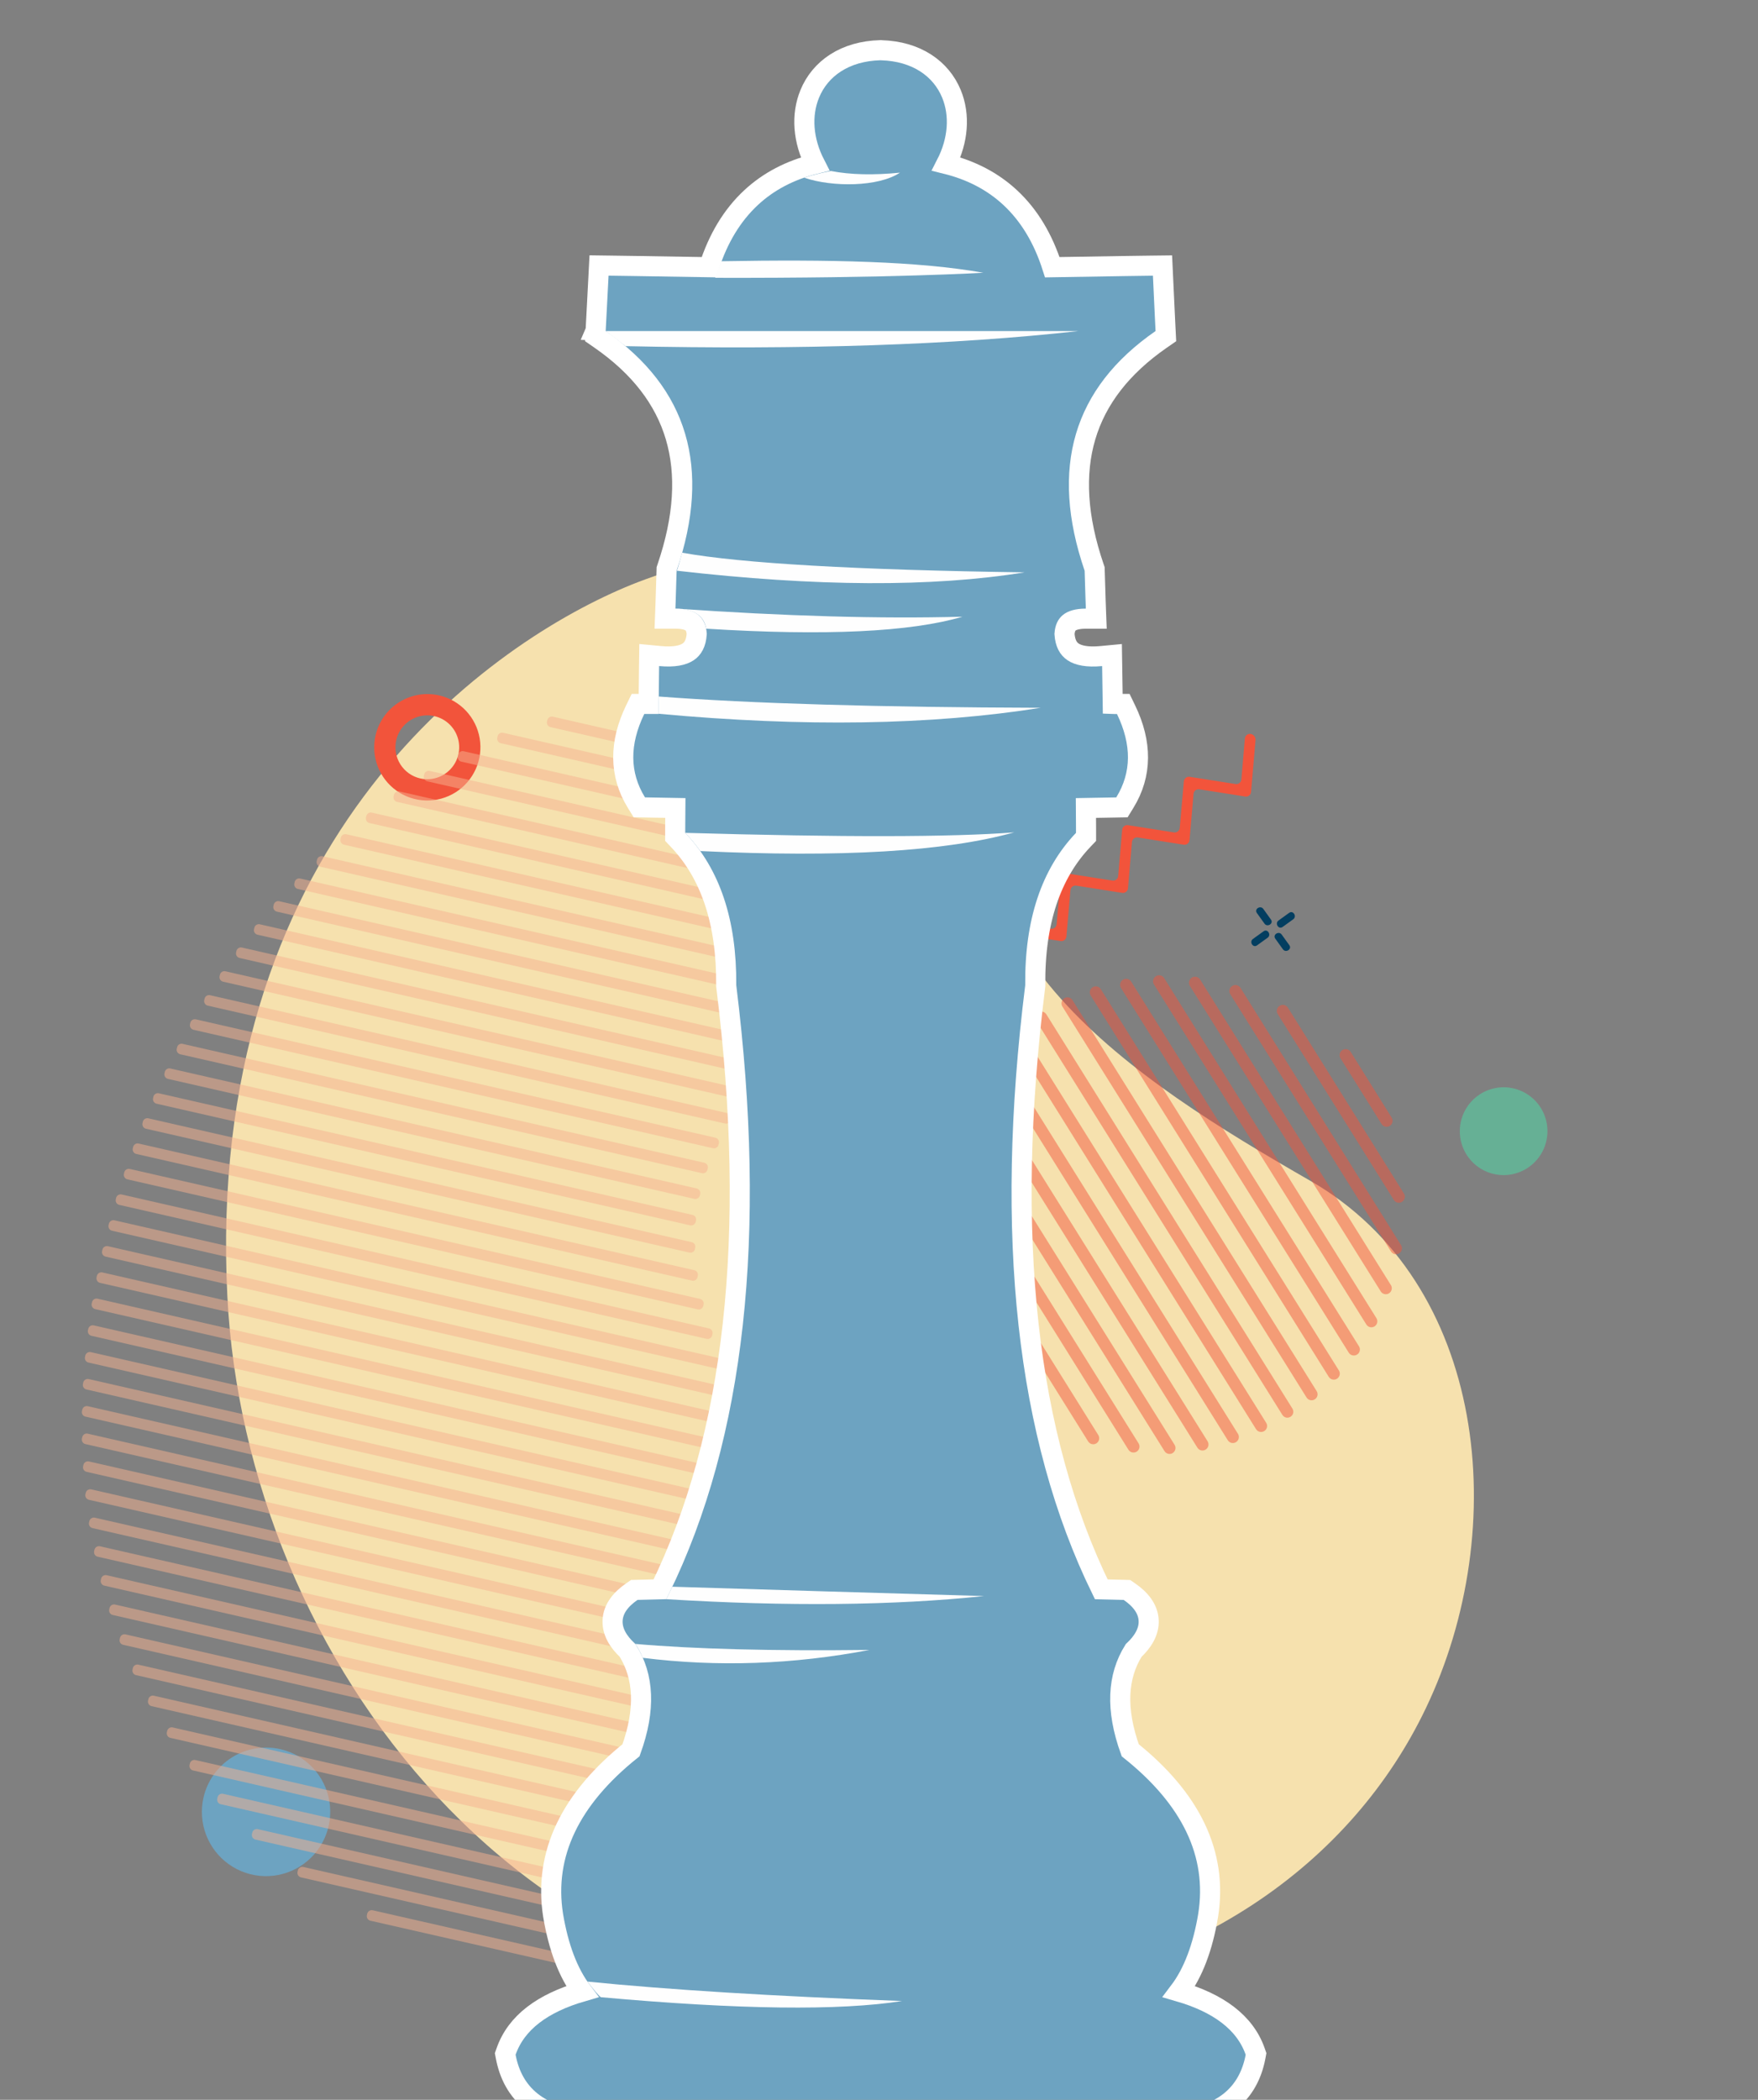 <?xml version="1.0" encoding="UTF-8"?> <svg xmlns="http://www.w3.org/2000/svg" width="175" height="209" viewBox="0 0 175 209" fill="none"><rect x="0" y="0" width="175" height="209" fill="#808080" stroke="none"/> <g clip-path="url(#clip0)"> <path d="M123.959 79.283L119.387 78.562C119.319 78.551 119.25 78.555 119.184 78.572C119.117 78.589 119.055 78.62 119.001 78.662C118.947 78.705 118.902 78.758 118.869 78.818C118.837 78.878 118.816 78.945 118.81 79.013L118.411 83.624C118.405 83.693 118.385 83.759 118.352 83.82C118.32 83.881 118.275 83.934 118.22 83.976C118.166 84.019 118.104 84.05 118.037 84.067C117.97 84.084 117.901 84.088 117.833 84.077L113.261 83.356C113.192 83.345 113.123 83.349 113.056 83.366C112.99 83.383 112.927 83.414 112.873 83.456C112.819 83.499 112.774 83.552 112.741 83.613C112.708 83.673 112.688 83.74 112.682 83.809L112.283 88.42C112.277 88.488 112.257 88.555 112.224 88.615C112.191 88.675 112.146 88.728 112.092 88.77C112.038 88.812 111.976 88.843 111.91 88.861C111.843 88.878 111.774 88.882 111.706 88.871L107.132 88.152C107.064 88.141 106.995 88.145 106.929 88.162C106.862 88.179 106.8 88.21 106.746 88.252C106.692 88.295 106.647 88.348 106.615 88.408C106.582 88.468 106.562 88.534 106.556 88.603L106.156 93.214C106.15 93.283 106.13 93.349 106.098 93.41C106.065 93.471 106.02 93.524 105.966 93.566C105.911 93.609 105.849 93.64 105.782 93.657C105.715 93.674 105.646 93.677 105.578 93.667L101.006 92.946C100.938 92.935 100.869 92.939 100.802 92.956C100.736 92.974 100.674 93.004 100.62 93.047C100.566 93.089 100.521 93.142 100.488 93.202C100.456 93.262 100.435 93.329 100.429 93.397L100.082 97.481C100.076 97.549 100.056 97.616 100.023 97.676C99.99 97.736 99.946 97.789 99.892 97.832C99.838 97.874 99.775 97.905 99.709 97.922C99.643 97.939 99.574 97.943 99.506 97.932C99.361 97.909 99.231 97.832 99.141 97.717C99.051 97.602 99.008 97.457 99.02 97.312L99.456 92.173C99.462 92.105 99.482 92.039 99.515 91.978C99.547 91.918 99.592 91.865 99.646 91.823C99.7 91.781 99.763 91.75 99.829 91.732C99.895 91.715 99.964 91.712 100.032 91.722L104.604 92.443C104.672 92.454 104.742 92.45 104.808 92.433C104.875 92.416 104.938 92.385 104.992 92.342C105.046 92.3 105.091 92.247 105.124 92.186C105.157 92.126 105.177 92.059 105.183 91.99L105.582 87.379C105.588 87.311 105.608 87.244 105.641 87.184C105.674 87.124 105.719 87.071 105.773 87.029C105.827 86.986 105.889 86.956 105.955 86.938C106.022 86.921 106.091 86.917 106.159 86.928L110.733 87.647C110.8 87.658 110.87 87.654 110.936 87.637C111.002 87.619 111.064 87.589 111.118 87.546C111.173 87.504 111.217 87.451 111.25 87.391C111.283 87.331 111.303 87.264 111.309 87.196L111.708 82.585C111.714 82.516 111.734 82.449 111.767 82.389C111.8 82.328 111.845 82.275 111.899 82.233C111.953 82.19 112.016 82.159 112.083 82.142C112.149 82.125 112.219 82.121 112.287 82.132L116.859 82.853C116.927 82.864 116.996 82.86 117.063 82.843C117.13 82.826 117.192 82.795 117.247 82.752C117.301 82.71 117.346 82.657 117.379 82.596C117.412 82.535 117.432 82.469 117.437 82.4L117.846 77.769C117.852 77.7 117.873 77.634 117.905 77.574C117.938 77.514 117.983 77.461 118.037 77.418C118.091 77.376 118.153 77.345 118.22 77.328C118.286 77.311 118.355 77.307 118.423 77.318L122.995 78.038C123.063 78.049 123.132 78.046 123.199 78.029C123.266 78.011 123.328 77.98 123.383 77.938C123.437 77.895 123.482 77.842 123.515 77.782C123.548 77.721 123.568 77.654 123.573 77.586L123.92 73.501C123.927 73.433 123.947 73.367 123.979 73.307C124.012 73.246 124.057 73.194 124.111 73.151C124.165 73.109 124.227 73.078 124.294 73.061C124.36 73.043 124.429 73.04 124.497 73.05C124.64 73.076 124.768 73.153 124.858 73.267C124.947 73.381 124.991 73.524 124.981 73.669L124.537 78.817C124.533 78.887 124.514 78.955 124.482 79.017C124.45 79.079 124.405 79.134 124.351 79.178C124.296 79.221 124.233 79.253 124.166 79.272C124.098 79.29 124.028 79.293 123.959 79.283Z" fill="#F2543B"></path> <path d="M62.226 58.459C47.816 64.563 20.396 84.421 22.632 129.028C24.456 165.127 52.646 202.395 94.527 199.225C118.975 197.375 134.737 185.074 141.923 170.052C150.532 152.109 148.044 127.651 130.421 117.521C112.797 107.391 92.379 94.393 98.792 72.297C105.205 50.201 76.639 52.357 62.226 58.459Z" fill="#F6E1AE"></path> <path d="M20.259 178.909C19.976 180.143 20.064 181.433 20.512 182.616C20.96 183.798 21.749 184.821 22.777 185.555C23.806 186.289 25.03 186.7 26.293 186.737C27.555 186.774 28.801 186.435 29.872 185.763C30.943 185.091 31.792 184.116 32.31 182.961C32.829 181.807 32.994 180.524 32.785 179.276C32.576 178.028 32.003 176.871 31.137 175.95C30.271 175.029 29.151 174.386 27.92 174.103C27.103 173.915 26.256 173.89 25.428 174.029C24.601 174.169 23.809 174.471 23.097 174.917C22.386 175.363 21.769 175.946 21.282 176.631C20.795 177.316 20.447 178.09 20.259 178.909Z" fill="#6DA3C1"></path> <path d="M145.427 111.615C145.233 112.457 145.293 113.338 145.6 114.146C145.906 114.954 146.445 115.653 147.147 116.154C147.85 116.655 148.686 116.936 149.548 116.961C150.411 116.986 151.262 116.755 151.994 116.295C152.725 115.836 153.305 115.17 153.659 114.382C154.013 113.593 154.126 112.717 153.983 111.864C153.84 111.012 153.448 110.221 152.856 109.592C152.265 108.964 151.5 108.525 150.659 108.331C150.101 108.203 149.522 108.185 148.957 108.281C148.392 108.376 147.85 108.582 147.365 108.887C146.879 109.192 146.457 109.59 146.125 110.058C145.792 110.526 145.555 111.055 145.427 111.615Z" fill="#66B095"></path> <g opacity="0.49"> <path d="M138.342 112.065C138.276 112.107 138.203 112.135 138.126 112.148C138.05 112.161 137.971 112.159 137.896 112.141C137.82 112.124 137.749 112.092 137.686 112.046C137.622 112.001 137.569 111.944 137.528 111.878L133.442 105.34C133.4 105.273 133.371 105.199 133.358 105.121C133.345 105.044 133.347 104.964 133.365 104.887C133.382 104.81 133.415 104.738 133.461 104.674C133.507 104.61 133.565 104.555 133.632 104.514C133.698 104.472 133.772 104.443 133.85 104.43C133.928 104.416 134.007 104.419 134.084 104.436C134.16 104.454 134.233 104.486 134.297 104.532C134.36 104.578 134.415 104.636 134.456 104.703L138.532 111.239C138.574 111.306 138.603 111.38 138.617 111.458C138.631 111.535 138.628 111.615 138.611 111.692C138.593 111.769 138.56 111.842 138.514 111.906C138.468 111.97 138.409 112.024 138.342 112.065Z" fill="#F2543B"></path> <path d="M139.569 119.619C139.503 119.662 139.429 119.691 139.351 119.705C139.274 119.719 139.194 119.717 139.117 119.699C139.04 119.681 138.968 119.648 138.904 119.602C138.84 119.556 138.786 119.497 138.745 119.43L127.193 100.936C127.15 100.869 127.121 100.795 127.107 100.717C127.094 100.64 127.096 100.56 127.114 100.483C127.131 100.406 127.164 100.333 127.21 100.269C127.257 100.205 127.315 100.151 127.383 100.11C127.449 100.068 127.523 100.039 127.601 100.026C127.678 100.013 127.758 100.015 127.834 100.032C127.911 100.05 127.983 100.083 128.047 100.129C128.111 100.174 128.165 100.233 128.207 100.3L139.757 118.802C139.84 118.935 139.867 119.096 139.831 119.249C139.796 119.402 139.702 119.535 139.569 119.619Z" fill="#F2543B"></path> <path d="M139.279 124.752C139.213 124.793 139.14 124.821 139.063 124.834C138.987 124.847 138.908 124.844 138.833 124.827C138.757 124.81 138.686 124.778 138.623 124.732C138.56 124.687 138.506 124.63 138.465 124.564L122.47 98.959C122.427 98.893 122.398 98.819 122.385 98.741C122.371 98.663 122.373 98.583 122.391 98.506C122.409 98.429 122.442 98.357 122.488 98.293C122.534 98.229 122.592 98.175 122.66 98.134C122.726 98.091 122.8 98.062 122.878 98.048C122.956 98.034 123.035 98.036 123.112 98.054C123.189 98.072 123.261 98.105 123.325 98.151C123.389 98.197 123.443 98.256 123.484 98.323L139.466 123.936C139.508 124.002 139.536 124.075 139.549 124.152C139.562 124.229 139.559 124.307 139.542 124.383C139.525 124.459 139.492 124.53 139.447 124.594C139.402 124.657 139.345 124.711 139.279 124.752Z" fill="#F2543B"></path> <path d="M138.269 128.727C138.203 128.769 138.128 128.798 138.051 128.811C137.973 128.824 137.894 128.822 137.817 128.804C137.741 128.787 137.668 128.754 137.604 128.708C137.54 128.662 137.486 128.604 137.445 128.537L118.45 98.132C118.408 98.066 118.379 97.991 118.366 97.914C118.353 97.836 118.355 97.757 118.373 97.68C118.39 97.603 118.423 97.53 118.469 97.466C118.515 97.402 118.573 97.348 118.64 97.306C118.706 97.264 118.78 97.235 118.858 97.221C118.936 97.207 119.015 97.209 119.092 97.227C119.169 97.245 119.241 97.278 119.305 97.324C119.369 97.37 119.423 97.429 119.464 97.496L138.456 127.911C138.498 127.977 138.526 128.05 138.538 128.127C138.551 128.204 138.549 128.282 138.531 128.358C138.514 128.434 138.482 128.505 138.437 128.568C138.392 128.632 138.335 128.685 138.269 128.727Z" fill="#F2543B"></path> <path d="M136.828 132.02C136.762 132.061 136.689 132.089 136.613 132.102C136.536 132.115 136.458 132.113 136.382 132.096C136.307 132.078 136.235 132.046 136.172 132.001C136.109 131.956 136.055 131.899 136.014 131.833L114.873 97.99C114.831 97.923 114.802 97.849 114.788 97.771C114.775 97.693 114.777 97.614 114.794 97.537C114.812 97.46 114.845 97.387 114.891 97.323C114.937 97.259 114.996 97.205 115.063 97.164C115.13 97.122 115.204 97.093 115.281 97.08C115.359 97.066 115.438 97.069 115.515 97.086C115.592 97.104 115.664 97.136 115.728 97.182C115.792 97.228 115.846 97.286 115.887 97.353L137.016 131.203C137.058 131.269 137.086 131.342 137.099 131.419C137.112 131.496 137.109 131.574 137.092 131.65C137.074 131.726 137.042 131.798 136.997 131.862C136.952 131.925 136.894 131.979 136.828 132.02Z" fill="#F2543B"></path> <path d="M135.087 134.826C135.021 134.868 134.947 134.897 134.869 134.91C134.792 134.923 134.712 134.921 134.636 134.904C134.559 134.886 134.487 134.853 134.423 134.807C134.359 134.761 134.305 134.703 134.263 134.636L111.593 98.344C111.55 98.278 111.521 98.203 111.507 98.126C111.494 98.048 111.496 97.968 111.513 97.891C111.531 97.814 111.564 97.741 111.61 97.677C111.656 97.613 111.715 97.559 111.782 97.518C111.849 97.475 111.923 97.446 112 97.433C112.078 97.419 112.158 97.421 112.235 97.439C112.311 97.456 112.384 97.489 112.448 97.535C112.512 97.582 112.566 97.64 112.606 97.708L135.277 134C135.32 134.066 135.349 134.141 135.363 134.219C135.376 134.296 135.374 134.376 135.356 134.453C135.339 134.53 135.306 134.603 135.26 134.667C135.213 134.731 135.155 134.785 135.087 134.826Z" fill="#F2543B"></path> <path d="M133.093 137.227C133.027 137.269 132.953 137.298 132.875 137.311C132.797 137.325 132.718 137.323 132.641 137.305C132.565 137.287 132.492 137.255 132.428 137.209C132.365 137.163 132.31 137.105 132.269 137.038L108.574 99.088C108.532 99.022 108.503 98.948 108.49 98.87C108.476 98.792 108.479 98.713 108.496 98.636C108.514 98.559 108.547 98.486 108.593 98.422C108.639 98.358 108.697 98.304 108.764 98.263C108.829 98.221 108.903 98.193 108.979 98.18C109.056 98.167 109.134 98.17 109.209 98.187C109.285 98.204 109.356 98.237 109.42 98.282C109.483 98.327 109.536 98.384 109.577 98.45L133.281 136.41C133.364 136.543 133.39 136.704 133.355 136.857C133.32 137.01 133.226 137.143 133.093 137.227Z" fill="#F2543B"></path> <path d="M130.881 139.28C130.814 139.323 130.74 139.352 130.663 139.366C130.585 139.38 130.505 139.378 130.429 139.36C130.352 139.342 130.279 139.309 130.215 139.263C130.152 139.217 130.098 139.158 130.057 139.091L105.757 100.183C105.715 100.117 105.687 100.043 105.674 99.965C105.66 99.887 105.663 99.808 105.68 99.731C105.698 99.654 105.731 99.582 105.776 99.517C105.822 99.453 105.88 99.399 105.947 99.358C106.013 99.316 106.086 99.288 106.163 99.275C106.239 99.262 106.318 99.265 106.393 99.282C106.469 99.299 106.54 99.332 106.603 99.377C106.666 99.422 106.72 99.479 106.761 99.545L131.068 138.465C131.109 138.531 131.137 138.604 131.15 138.681C131.163 138.757 131.161 138.836 131.143 138.912C131.126 138.987 131.094 139.059 131.049 139.122C131.004 139.186 130.947 139.239 130.881 139.28Z" fill="#F2543B"></path> <path d="M128.465 141.015C128.399 141.057 128.326 141.085 128.25 141.099C128.173 141.112 128.095 141.11 128.02 141.093C127.944 141.075 127.873 141.043 127.81 140.997C127.747 140.952 127.693 140.895 127.653 140.828L103.146 101.599C103.103 101.533 103.074 101.459 103.06 101.381C103.047 101.303 103.049 101.223 103.067 101.146C103.084 101.069 103.117 100.997 103.163 100.933C103.21 100.869 103.268 100.815 103.336 100.774C103.402 100.731 103.476 100.702 103.554 100.688C103.631 100.674 103.711 100.676 103.788 100.694C103.865 100.712 103.937 100.745 104.001 100.791C104.065 100.837 104.119 100.896 104.16 100.963L128.652 140.2C128.694 140.266 128.722 140.339 128.735 140.416C128.748 140.492 128.745 140.571 128.728 140.647C128.711 140.722 128.678 140.794 128.633 140.857C128.588 140.92 128.531 140.974 128.465 141.015Z" fill="#F2543B"></path> <path d="M125.854 142.435C125.788 142.477 125.714 142.505 125.636 142.519C125.559 142.532 125.479 142.53 125.403 142.512C125.326 142.495 125.254 142.462 125.19 142.416C125.126 142.37 125.072 142.312 125.03 142.245L100.734 103.336C100.691 103.269 100.662 103.195 100.648 103.117C100.635 103.04 100.637 102.96 100.655 102.883C100.672 102.806 100.705 102.733 100.752 102.669C100.798 102.605 100.856 102.551 100.924 102.51C100.989 102.469 101.063 102.441 101.139 102.428C101.216 102.415 101.294 102.417 101.369 102.435C101.445 102.452 101.516 102.484 101.58 102.529C101.643 102.574 101.696 102.631 101.737 102.697L126.042 141.619C126.084 141.685 126.112 141.758 126.125 141.835C126.138 141.912 126.135 141.99 126.118 142.066C126.1 142.142 126.068 142.213 126.023 142.277C125.978 142.34 125.921 142.394 125.854 142.435Z" fill="#F2543B"></path> <path d="M123.042 143.537C122.975 143.579 122.901 143.609 122.823 143.622C122.746 143.636 122.666 143.634 122.589 143.616C122.513 143.599 122.44 143.566 122.376 143.519C122.312 143.473 122.258 143.415 122.217 143.347L98.522 105.389C98.481 105.323 98.453 105.25 98.44 105.173C98.427 105.097 98.43 105.018 98.447 104.942C98.464 104.867 98.496 104.795 98.542 104.732C98.587 104.669 98.644 104.615 98.71 104.574C98.776 104.531 98.85 104.502 98.928 104.488C99.005 104.474 99.085 104.476 99.162 104.494C99.239 104.512 99.311 104.545 99.375 104.591C99.439 104.637 99.493 104.696 99.534 104.763L123.231 142.711C123.274 142.777 123.302 142.852 123.315 142.929C123.329 143.007 123.326 143.087 123.309 143.163C123.291 143.24 123.258 143.313 123.212 143.377C123.167 143.441 123.109 143.495 123.042 143.537Z" fill="#F2543B"></path> <path d="M120.018 144.28C119.952 144.323 119.878 144.352 119.8 144.366C119.723 144.379 119.643 144.377 119.566 144.36C119.489 144.342 119.417 144.309 119.353 144.263C119.289 144.217 119.235 144.158 119.194 144.091L96.523 107.798C96.481 107.732 96.452 107.658 96.438 107.58C96.424 107.502 96.427 107.422 96.444 107.345C96.462 107.268 96.495 107.196 96.541 107.132C96.587 107.068 96.646 107.013 96.713 106.972C96.78 106.93 96.854 106.902 96.931 106.888C97.009 106.875 97.088 106.877 97.165 106.895C97.242 106.912 97.314 106.945 97.378 106.991C97.442 107.037 97.496 107.095 97.537 107.162L120.208 143.454C120.25 143.521 120.279 143.595 120.292 143.673C120.305 143.751 120.303 143.83 120.285 143.907C120.268 143.984 120.235 144.056 120.189 144.12C120.143 144.184 120.085 144.239 120.018 144.28Z" fill="#F2543B"></path> <path d="M116.737 144.625C116.671 144.667 116.598 144.695 116.522 144.708C116.445 144.72 116.367 144.718 116.291 144.701C116.216 144.683 116.144 144.651 116.081 144.606C116.018 144.561 115.964 144.504 115.923 144.438L94.784 110.595C94.741 110.529 94.712 110.455 94.698 110.377C94.684 110.299 94.687 110.219 94.704 110.142C94.722 110.065 94.755 109.992 94.801 109.928C94.848 109.864 94.906 109.81 94.974 109.77C95.04 109.728 95.113 109.7 95.19 109.687C95.266 109.674 95.344 109.677 95.42 109.694C95.496 109.711 95.567 109.744 95.63 109.789C95.693 109.834 95.747 109.891 95.788 109.957L116.925 143.808C117.008 143.941 117.034 144.102 116.999 144.255C116.964 144.408 116.87 144.541 116.737 144.625Z" fill="#F2543B"></path> <path d="M113.153 144.483C113.087 144.526 113.013 144.554 112.935 144.568C112.858 144.581 112.778 144.579 112.702 144.561C112.625 144.544 112.553 144.511 112.489 144.465C112.425 144.419 112.371 144.361 112.329 144.294L93.346 113.887C93.303 113.821 93.274 113.747 93.26 113.669C93.247 113.591 93.249 113.511 93.267 113.434C93.284 113.357 93.317 113.285 93.364 113.221C93.41 113.157 93.468 113.103 93.536 113.062C93.601 113.02 93.674 112.992 93.751 112.979C93.828 112.966 93.906 112.968 93.982 112.985C94.057 113.003 94.129 113.035 94.192 113.08C94.255 113.125 94.309 113.183 94.35 113.249L113.341 143.666C113.424 143.799 113.451 143.96 113.416 144.113C113.38 144.267 113.286 144.4 113.153 144.483Z" fill="#F2543B"></path> <path d="M109.144 143.659C109.077 143.701 109.003 143.73 108.926 143.743C108.848 143.756 108.769 143.754 108.692 143.736C108.615 143.719 108.543 143.686 108.479 143.64C108.415 143.594 108.361 143.536 108.32 143.469L92.325 117.862C92.283 117.796 92.254 117.721 92.24 117.644C92.227 117.566 92.229 117.486 92.246 117.409C92.264 117.332 92.297 117.259 92.343 117.195C92.389 117.131 92.448 117.077 92.515 117.036C92.582 116.994 92.656 116.965 92.733 116.952C92.811 116.939 92.89 116.941 92.967 116.958C93.044 116.976 93.116 117.009 93.18 117.055C93.244 117.101 93.298 117.159 93.339 117.226L109.332 142.841C109.413 142.975 109.439 143.135 109.404 143.288C109.369 143.441 109.276 143.574 109.144 143.659Z" fill="#F2543B"></path> <path d="M104.417 141.679C104.351 141.721 104.277 141.75 104.199 141.763C104.122 141.776 104.042 141.774 103.966 141.757C103.889 141.739 103.816 141.706 103.753 141.66C103.689 141.614 103.634 141.556 103.593 141.489L92.043 122.996C92.001 122.929 91.972 122.855 91.959 122.777C91.945 122.7 91.948 122.62 91.965 122.543C91.983 122.467 92.016 122.394 92.062 122.33C92.107 122.266 92.165 122.212 92.233 122.17C92.299 122.127 92.373 122.098 92.451 122.084C92.528 122.071 92.608 122.073 92.685 122.091C92.761 122.108 92.834 122.141 92.898 122.187C92.962 122.234 93.016 122.292 93.057 122.36L104.605 140.861C104.688 140.995 104.715 141.156 104.679 141.309C104.644 141.462 104.55 141.595 104.417 141.679Z" fill="#F2543B"></path> <path d="M98.166 137.274C98.1 137.315 98.027 137.343 97.951 137.356C97.874 137.37 97.796 137.367 97.72 137.35C97.644 137.333 97.573 137.3 97.51 137.255C97.447 137.21 97.393 137.153 97.352 137.086L93.266 130.548C93.223 130.482 93.194 130.408 93.18 130.33C93.166 130.252 93.168 130.172 93.186 130.095C93.204 130.018 93.237 129.945 93.283 129.881C93.33 129.817 93.388 129.763 93.456 129.723C93.522 129.681 93.595 129.653 93.671 129.64C93.748 129.627 93.826 129.629 93.902 129.646C93.978 129.664 94.049 129.696 94.112 129.741C94.175 129.786 94.229 129.844 94.27 129.91L98.356 136.448C98.398 136.514 98.427 136.589 98.441 136.666C98.455 136.744 98.453 136.824 98.435 136.901C98.417 136.978 98.384 137.05 98.338 137.114C98.292 137.178 98.233 137.233 98.166 137.274Z" fill="#F2543B"></path> </g> <path d="M89.313 47.757L85.301 50.063C85.242 50.097 85.19 50.143 85.149 50.199C85.108 50.254 85.079 50.318 85.063 50.385C85.048 50.452 85.046 50.522 85.059 50.589C85.072 50.657 85.098 50.721 85.137 50.779L87.728 54.613C87.767 54.67 87.793 54.735 87.806 54.803C87.819 54.87 87.817 54.94 87.802 55.007C87.786 55.074 87.757 55.138 87.716 55.193C87.675 55.248 87.624 55.295 87.564 55.329L83.557 57.646C83.498 57.681 83.446 57.727 83.406 57.782C83.365 57.838 83.336 57.901 83.321 57.968C83.305 58.035 83.304 58.104 83.316 58.171C83.329 58.239 83.355 58.303 83.393 58.36L85.992 62.196C86.031 62.253 86.057 62.318 86.07 62.386C86.082 62.453 86.081 62.523 86.066 62.59C86.05 62.657 86.021 62.721 85.98 62.776C85.939 62.831 85.887 62.878 85.828 62.912L81.813 65.228C81.754 65.262 81.703 65.308 81.662 65.364C81.621 65.419 81.592 65.482 81.577 65.549C81.562 65.616 81.56 65.685 81.573 65.753C81.585 65.82 81.611 65.884 81.649 65.941L84.241 69.776C84.28 69.833 84.306 69.897 84.319 69.965C84.331 70.033 84.33 70.103 84.314 70.17C84.299 70.237 84.27 70.3 84.229 70.356C84.188 70.411 84.136 70.457 84.076 70.492L80.07 72.809C80.01 72.844 79.958 72.89 79.917 72.945C79.876 73.001 79.847 73.064 79.832 73.131C79.816 73.198 79.815 73.268 79.827 73.336C79.84 73.403 79.867 73.468 79.905 73.525L82.206 76.915C82.245 76.972 82.271 77.036 82.284 77.104C82.297 77.172 82.295 77.241 82.28 77.308C82.264 77.376 82.235 77.439 82.194 77.494C82.153 77.55 82.101 77.596 82.042 77.631C81.915 77.702 81.766 77.723 81.624 77.69C81.482 77.658 81.357 77.573 81.274 77.454L78.378 73.187C78.34 73.129 78.313 73.065 78.3 72.997C78.288 72.93 78.289 72.86 78.305 72.793C78.32 72.726 78.349 72.662 78.39 72.607C78.431 72.552 78.483 72.505 78.543 72.471L82.55 70.153C82.609 70.119 82.661 70.073 82.702 70.017C82.743 69.962 82.772 69.899 82.788 69.831C82.803 69.764 82.805 69.695 82.792 69.627C82.779 69.559 82.753 69.495 82.714 69.438L80.122 65.603C80.084 65.546 80.058 65.482 80.046 65.414C80.033 65.347 80.035 65.278 80.05 65.211C80.066 65.144 80.094 65.081 80.135 65.025C80.176 64.97 80.227 64.924 80.287 64.889L84.295 62.552C84.355 62.518 84.407 62.471 84.448 62.416C84.489 62.36 84.518 62.297 84.533 62.23C84.549 62.163 84.55 62.093 84.538 62.025C84.525 61.958 84.499 61.893 84.46 61.836L81.868 58.001C81.83 57.944 81.804 57.88 81.791 57.813C81.779 57.745 81.781 57.676 81.796 57.609C81.811 57.542 81.84 57.479 81.881 57.424C81.921 57.369 81.973 57.322 82.032 57.288L86.037 54.978C86.097 54.944 86.149 54.897 86.19 54.842C86.231 54.786 86.26 54.723 86.275 54.656C86.291 54.589 86.292 54.519 86.28 54.451C86.267 54.384 86.241 54.319 86.202 54.262L83.61 50.427C83.572 50.37 83.545 50.306 83.532 50.238C83.52 50.17 83.521 50.101 83.537 50.034C83.552 49.967 83.581 49.903 83.622 49.848C83.663 49.792 83.715 49.746 83.775 49.712L87.779 47.404C87.839 47.37 87.89 47.323 87.931 47.268C87.972 47.213 88 47.15 88.016 47.083C88.031 47.016 88.033 46.947 88.02 46.879C88.008 46.812 87.982 46.748 87.944 46.691L85.643 43.298C85.604 43.241 85.578 43.177 85.565 43.109C85.552 43.041 85.554 42.972 85.569 42.905C85.585 42.837 85.614 42.774 85.655 42.719C85.696 42.663 85.748 42.617 85.807 42.583C85.935 42.513 86.084 42.492 86.225 42.525C86.367 42.557 86.491 42.641 86.576 42.759L89.482 47.024C89.523 47.082 89.552 47.148 89.566 47.217C89.58 47.287 89.579 47.359 89.563 47.428C89.547 47.498 89.516 47.563 89.473 47.62C89.43 47.676 89.376 47.723 89.313 47.757Z" fill="#F6E1AE"></path> <path d="M39.444 73.671C39.584 73.058 39.903 72.501 40.359 72.069C40.816 71.637 41.39 71.351 42.009 71.246C42.628 71.141 43.264 71.222 43.837 71.48C44.409 71.737 44.893 72.159 45.226 72.691C45.559 73.224 45.727 73.844 45.708 74.472C45.689 75.101 45.485 75.71 45.12 76.222C44.756 76.734 44.249 77.127 43.662 77.351C43.075 77.574 42.435 77.619 41.824 77.478C41.005 77.288 40.294 76.781 39.848 76.068C39.402 75.354 39.257 74.493 39.444 73.671ZM37.383 73.197C37.149 74.218 37.222 75.286 37.593 76.265C37.964 77.244 38.617 78.09 39.469 78.697C40.321 79.304 41.333 79.644 42.378 79.674C43.423 79.705 44.455 79.424 45.341 78.868C46.227 78.311 46.929 77.504 47.358 76.549C47.787 75.593 47.924 74.531 47.751 73.499C47.578 72.466 47.103 71.508 46.386 70.746C45.669 69.984 44.742 69.452 43.724 69.217C42.357 68.904 40.921 69.147 39.732 69.893C38.543 70.639 37.698 71.828 37.383 73.197Z" fill="#F2543B"></path> <path d="M127.674 92.265L128.735 91.499C129.128 91.216 128.73 90.574 128.333 90.856L127.271 91.622C126.877 91.906 127.275 92.548 127.673 92.265L127.674 92.265Z" fill="#033E60"></path> <path d="M125.126 94.1L126.187 93.335C126.58 93.052 126.183 92.409 125.786 92.692C125.432 92.947 125.078 93.202 124.724 93.457C124.332 93.741 124.729 94.382 125.126 94.1Z" fill="#033E60"></path> <path d="M126.945 93.423L127.708 94.486C127.991 94.88 128.632 94.48 128.35 94.083L127.587 93.02C127.305 92.628 126.663 93.026 126.945 93.423Z" fill="#033E60"></path> <path d="M125.113 90.872L125.876 91.935C126.16 92.329 126.8 91.93 126.519 91.532C126.265 91.177 126.011 90.823 125.756 90.468C125.473 90.076 124.832 90.474 125.114 90.871L125.113 90.872Z" fill="#033E60"></path> <path d="M69.942 72.474L69.908 72.616C69.895 72.675 69.871 72.731 69.836 72.78C69.801 72.829 69.757 72.871 69.706 72.903C69.655 72.935 69.598 72.957 69.539 72.966C69.48 72.977 69.419 72.975 69.36 72.961L63.565 71.639C63.447 71.611 63.344 71.538 63.28 71.435C63.215 71.333 63.193 71.208 63.219 71.09C63.224 71.071 63.227 71.052 63.228 71.033L63.268 70.485L63.352 70.497L69.598 71.928C69.716 71.956 69.817 72.028 69.882 72.13C69.946 72.233 69.968 72.356 69.942 72.474Z" fill="#F6B391" fill-opacity="0.5"></path> <path d="M75.679 76.512L75.647 76.653C75.634 76.712 75.609 76.768 75.574 76.817C75.539 76.866 75.495 76.908 75.444 76.94C75.393 76.972 75.336 76.994 75.277 77.004C75.217 77.014 75.156 77.013 75.097 76.999L54.8 72.373C54.741 72.36 54.685 72.335 54.636 72.3C54.587 72.265 54.544 72.221 54.512 72.17C54.48 72.118 54.458 72.061 54.448 72.002C54.438 71.942 54.44 71.881 54.453 71.822L54.485 71.681C54.498 71.622 54.523 71.567 54.558 71.517C54.593 71.468 54.637 71.426 54.688 71.394C54.739 71.362 54.796 71.34 54.855 71.33C54.915 71.32 54.976 71.322 55.035 71.335L75.332 75.961C75.391 75.974 75.447 75.999 75.496 76.034C75.546 76.069 75.588 76.113 75.62 76.165C75.652 76.216 75.674 76.273 75.684 76.332C75.694 76.392 75.692 76.453 75.679 76.512Z" fill="#F6B391" fill-opacity="0.5"></path> <path d="M77.683 79.699L77.65 79.841C77.622 79.959 77.549 80.062 77.447 80.127C77.344 80.191 77.22 80.213 77.102 80.186L49.847 73.974C49.788 73.961 49.733 73.936 49.684 73.902C49.634 73.867 49.593 73.823 49.56 73.772C49.528 73.721 49.507 73.664 49.496 73.604C49.486 73.545 49.488 73.484 49.502 73.425L49.532 73.282C49.546 73.224 49.57 73.168 49.605 73.119C49.64 73.07 49.684 73.028 49.735 72.996C49.785 72.964 49.842 72.942 49.902 72.932C49.961 72.922 50.022 72.924 50.081 72.937L77.337 79.148C77.455 79.176 77.558 79.249 77.623 79.353C77.688 79.456 77.709 79.58 77.683 79.699Z" fill="#F6B391" fill-opacity="0.5"></path> <path d="M78.683 82.655L78.649 82.798C78.636 82.856 78.611 82.912 78.577 82.961C78.542 83.01 78.498 83.052 78.447 83.084C78.396 83.116 78.339 83.138 78.28 83.148C78.22 83.158 78.16 83.156 78.101 83.143L45.92 75.808C45.861 75.795 45.806 75.77 45.756 75.736C45.707 75.701 45.665 75.657 45.633 75.606C45.601 75.555 45.579 75.498 45.569 75.438C45.559 75.379 45.561 75.318 45.574 75.259L45.605 75.117C45.633 74.998 45.706 74.896 45.808 74.831C45.911 74.766 46.035 74.745 46.153 74.772L78.334 82.106C78.453 82.133 78.556 82.206 78.622 82.309C78.687 82.412 78.709 82.536 78.683 82.655Z" fill="#F6B391" fill-opacity="0.5"></path> <path d="M79.141 85.491L79.108 85.633C79.081 85.751 79.008 85.854 78.906 85.919C78.803 85.984 78.678 86.005 78.56 85.978L42.542 77.77C42.483 77.757 42.428 77.732 42.379 77.697C42.329 77.663 42.288 77.618 42.255 77.567C42.223 77.516 42.202 77.46 42.191 77.4C42.181 77.341 42.183 77.28 42.197 77.221L42.227 77.078C42.241 77.019 42.265 76.964 42.3 76.914C42.335 76.865 42.379 76.823 42.43 76.791C42.481 76.759 42.538 76.737 42.598 76.727C42.657 76.717 42.718 76.719 42.777 76.732L78.793 84.941C78.912 84.968 79.015 85.041 79.081 85.144C79.146 85.247 79.168 85.372 79.141 85.491Z" fill="#F6B391" fill-opacity="0.5"></path> <path d="M79.241 88.244L79.21 88.386C79.197 88.445 79.172 88.501 79.137 88.55C79.102 88.6 79.058 88.642 79.007 88.674C78.956 88.706 78.899 88.728 78.84 88.738C78.78 88.748 78.719 88.746 78.66 88.732L39.528 79.813C39.469 79.8 39.413 79.775 39.364 79.74C39.314 79.705 39.272 79.661 39.24 79.61C39.208 79.559 39.186 79.502 39.176 79.442C39.166 79.383 39.167 79.322 39.181 79.263L39.212 79.12C39.239 79.002 39.312 78.899 39.415 78.835C39.517 78.77 39.641 78.749 39.76 78.775L78.895 87.695C78.954 87.708 79.01 87.732 79.059 87.767C79.108 87.802 79.15 87.846 79.182 87.897C79.214 87.948 79.236 88.005 79.246 88.065C79.256 88.124 79.254 88.185 79.241 88.244Z" fill="#F6B391" fill-opacity="0.5"></path> <path d="M79.088 90.941L79.056 91.085C79.029 91.204 78.956 91.307 78.853 91.371C78.75 91.436 78.625 91.458 78.506 91.431L36.781 81.92C36.722 81.906 36.667 81.882 36.618 81.847C36.568 81.812 36.526 81.768 36.494 81.717C36.462 81.666 36.44 81.609 36.43 81.549C36.42 81.49 36.422 81.429 36.435 81.371L36.467 81.228C36.48 81.169 36.504 81.113 36.539 81.064C36.574 81.015 36.618 80.973 36.669 80.941C36.719 80.909 36.776 80.887 36.836 80.877C36.895 80.867 36.956 80.869 37.014 80.883L78.738 90.388C78.797 90.401 78.854 90.425 78.904 90.46C78.954 90.495 78.996 90.54 79.029 90.591C79.061 90.643 79.084 90.7 79.094 90.76C79.104 90.82 79.102 90.882 79.088 90.941Z" fill="#F6B391" fill-opacity="0.5"></path> <path d="M78.727 93.591L78.695 93.735C78.682 93.794 78.657 93.849 78.623 93.898C78.588 93.948 78.544 93.989 78.493 94.021C78.442 94.053 78.386 94.075 78.327 94.085C78.267 94.095 78.207 94.093 78.148 94.079L34.242 84.074C34.183 84.061 34.127 84.036 34.078 84.001C34.028 83.966 33.986 83.922 33.954 83.871C33.922 83.819 33.9 83.762 33.89 83.703C33.88 83.643 33.882 83.582 33.895 83.523L33.926 83.38C33.939 83.322 33.964 83.266 33.998 83.217C34.033 83.168 34.077 83.126 34.128 83.094C34.179 83.062 34.236 83.04 34.295 83.03C34.355 83.02 34.415 83.022 34.474 83.035L78.382 93.042C78.5 93.069 78.603 93.142 78.668 93.245C78.733 93.348 78.754 93.473 78.727 93.591Z" fill="#F6B391" fill-opacity="0.5"></path> <path d="M78.205 96.202L78.174 96.345C78.147 96.464 78.074 96.567 77.971 96.632C77.868 96.697 77.743 96.718 77.625 96.691L31.872 86.263C31.754 86.236 31.651 86.163 31.586 86.06C31.521 85.957 31.5 85.832 31.526 85.714L31.559 85.57C31.572 85.511 31.597 85.456 31.631 85.406C31.666 85.357 31.71 85.315 31.761 85.283C31.812 85.251 31.869 85.23 31.928 85.22C31.988 85.21 32.048 85.211 32.107 85.225L77.856 95.651C77.915 95.664 77.971 95.689 78.021 95.723C78.07 95.758 78.113 95.803 78.145 95.854C78.178 95.905 78.2 95.962 78.21 96.022C78.22 96.082 78.219 96.143 78.205 96.202Z" fill="#F6B391" fill-opacity="0.5"></path> <path d="M77.544 98.783L77.513 98.926C77.486 99.045 77.413 99.148 77.31 99.213C77.207 99.278 77.082 99.299 76.964 99.272L29.647 88.481C29.588 88.468 29.533 88.443 29.483 88.408C29.434 88.374 29.392 88.329 29.36 88.278C29.328 88.227 29.306 88.171 29.296 88.111C29.286 88.052 29.288 87.991 29.301 87.932L29.332 87.789C29.359 87.671 29.433 87.567 29.535 87.502C29.639 87.438 29.763 87.416 29.882 87.443L77.198 98.234C77.257 98.247 77.313 98.272 77.362 98.307C77.411 98.342 77.453 98.386 77.485 98.437C77.518 98.488 77.539 98.545 77.549 98.604C77.559 98.664 77.558 98.724 77.544 98.783Z" fill="#F6B391" fill-opacity="0.5"></path> <path d="M76.769 101.336L76.738 101.479C76.711 101.597 76.638 101.7 76.536 101.765C76.433 101.829 76.308 101.851 76.19 101.824L27.56 90.739C27.442 90.711 27.339 90.638 27.274 90.535C27.209 90.432 27.188 90.308 27.215 90.189L27.248 90.047C27.261 89.988 27.286 89.933 27.321 89.884C27.355 89.834 27.399 89.793 27.45 89.76C27.501 89.728 27.558 89.707 27.617 89.697C27.677 89.687 27.738 89.689 27.796 89.702L76.426 100.787C76.484 100.801 76.54 100.826 76.589 100.861C76.638 100.896 76.679 100.94 76.711 100.991C76.743 101.042 76.764 101.098 76.774 101.158C76.784 101.217 76.782 101.277 76.769 101.336Z" fill="#F6B391" fill-opacity="0.5"></path> <path d="M75.897 103.867L75.863 104.009C75.85 104.068 75.825 104.123 75.79 104.173C75.756 104.222 75.712 104.264 75.66 104.296C75.609 104.328 75.552 104.35 75.493 104.36C75.433 104.37 75.372 104.368 75.314 104.355L25.632 93.035C25.514 93.008 25.411 92.935 25.346 92.832C25.281 92.729 25.26 92.604 25.287 92.486L25.32 92.344C25.333 92.285 25.358 92.229 25.393 92.18C25.427 92.131 25.471 92.089 25.522 92.057C25.573 92.025 25.63 92.003 25.689 91.993C25.749 91.983 25.809 91.985 25.868 91.999L75.551 103.317C75.669 103.345 75.772 103.418 75.837 103.521C75.901 103.624 75.923 103.748 75.897 103.867Z" fill="#F6B391" fill-opacity="0.5"></path> <path d="M74.925 106.375L74.892 106.519C74.865 106.637 74.792 106.74 74.689 106.805C74.587 106.869 74.463 106.891 74.344 106.864L23.846 95.349C23.788 95.336 23.732 95.311 23.683 95.276C23.634 95.242 23.592 95.198 23.56 95.147C23.527 95.095 23.506 95.039 23.496 94.979C23.486 94.92 23.487 94.859 23.501 94.8L23.532 94.657C23.545 94.598 23.57 94.543 23.605 94.493C23.639 94.444 23.683 94.402 23.735 94.37C23.786 94.338 23.843 94.316 23.902 94.306C23.962 94.296 24.023 94.298 24.081 94.311L74.579 105.826C74.697 105.853 74.8 105.927 74.865 106.029C74.929 106.132 74.951 106.256 74.925 106.375Z" fill="#F6B391" fill-opacity="0.5"></path> <path d="M73.873 108.868L73.842 109.01C73.815 109.129 73.742 109.232 73.639 109.296C73.536 109.361 73.412 109.383 73.293 109.356L22.205 97.711C22.087 97.684 21.984 97.611 21.919 97.508C21.854 97.405 21.833 97.281 21.86 97.162L21.893 97.02C21.906 96.961 21.93 96.905 21.965 96.856C22 96.807 22.044 96.765 22.095 96.733C22.146 96.7 22.203 96.679 22.262 96.669C22.322 96.659 22.382 96.661 22.441 96.675L73.527 108.317C73.645 108.345 73.748 108.418 73.813 108.521C73.878 108.624 73.9 108.749 73.873 108.868Z" fill="#F6B391" fill-opacity="0.5"></path> <path d="M72.748 111.34L72.717 111.482C72.704 111.541 72.679 111.597 72.644 111.646C72.609 111.696 72.565 111.738 72.514 111.77C72.463 111.802 72.406 111.824 72.346 111.834C72.287 111.844 72.226 111.842 72.167 111.828L20.676 100.094C20.558 100.067 20.454 99.993 20.39 99.89C20.325 99.787 20.303 99.662 20.33 99.543L20.362 99.402C20.389 99.283 20.462 99.18 20.565 99.115C20.668 99.051 20.792 99.029 20.911 99.056L72.402 110.791C72.461 110.804 72.516 110.828 72.566 110.863C72.615 110.898 72.657 110.942 72.689 110.993C72.721 111.044 72.743 111.101 72.753 111.161C72.763 111.22 72.761 111.281 72.748 111.34Z" fill="#F6B391" fill-opacity="0.5"></path> <path d="M71.555 113.799L71.521 113.941C71.508 114 71.484 114.056 71.449 114.105C71.414 114.154 71.37 114.196 71.319 114.228C71.268 114.26 71.212 114.282 71.152 114.292C71.093 114.302 71.032 114.3 70.973 114.286L19.259 102.498C19.14 102.47 19.037 102.397 18.972 102.294C18.907 102.19 18.886 102.066 18.912 101.947L18.944 101.803C18.972 101.685 19.045 101.583 19.147 101.518C19.25 101.453 19.374 101.432 19.492 101.458L71.212 113.239C71.271 113.253 71.327 113.278 71.377 113.314C71.427 113.35 71.469 113.395 71.501 113.447C71.533 113.499 71.554 113.557 71.563 113.618C71.573 113.678 71.57 113.74 71.555 113.799Z" fill="#F6B391" fill-opacity="0.5"></path> <path d="M70.455 116.283L70.422 116.425C70.409 116.484 70.384 116.539 70.349 116.589C70.314 116.638 70.27 116.68 70.219 116.712C70.168 116.744 70.112 116.765 70.052 116.775C69.993 116.785 69.932 116.784 69.874 116.77L17.941 104.935C17.882 104.921 17.827 104.897 17.777 104.862C17.728 104.827 17.686 104.782 17.654 104.731C17.622 104.68 17.6 104.623 17.59 104.563C17.579 104.504 17.581 104.443 17.595 104.384L17.627 104.243C17.64 104.184 17.664 104.128 17.699 104.079C17.734 104.03 17.778 103.988 17.829 103.955C17.88 103.923 17.937 103.902 17.997 103.891C18.056 103.881 18.117 103.883 18.176 103.897L70.107 115.733C70.226 115.76 70.329 115.833 70.394 115.936C70.46 116.039 70.481 116.164 70.455 116.283Z" fill="#F6B391" fill-opacity="0.5"></path> <path d="M69.7 118.84L69.669 118.983C69.642 119.101 69.568 119.204 69.466 119.269C69.363 119.334 69.238 119.355 69.12 119.329L16.717 107.386C16.598 107.358 16.495 107.285 16.431 107.182C16.366 107.079 16.344 106.954 16.37 106.835L16.404 106.693C16.431 106.575 16.503 106.472 16.606 106.407C16.709 106.342 16.833 106.321 16.952 106.348L69.353 118.292C69.471 118.319 69.575 118.391 69.64 118.494C69.705 118.597 69.727 118.721 69.7 118.84Z" fill="#F6B391" fill-opacity="0.5"></path> <path d="M69.283 121.476L69.251 121.617C69.224 121.736 69.151 121.839 69.048 121.904C68.945 121.969 68.82 121.99 68.702 121.963L15.582 109.856C15.463 109.828 15.361 109.755 15.296 109.652C15.231 109.549 15.21 109.425 15.236 109.307L15.27 109.164C15.283 109.105 15.307 109.05 15.342 109C15.376 108.951 15.421 108.909 15.472 108.877C15.523 108.845 15.579 108.823 15.639 108.813C15.698 108.803 15.759 108.805 15.818 108.819L68.937 120.926C68.996 120.939 69.051 120.964 69.1 120.999C69.15 121.034 69.192 121.078 69.224 121.129C69.256 121.18 69.278 121.237 69.288 121.297C69.298 121.356 69.297 121.417 69.283 121.476Z" fill="#F6B391" fill-opacity="0.5"></path> <path d="M69.206 124.186L69.174 124.328C69.147 124.446 69.074 124.55 68.971 124.614C68.868 124.679 68.743 124.701 68.624 124.674L14.53 112.347C14.472 112.334 14.416 112.309 14.367 112.275C14.318 112.24 14.276 112.196 14.244 112.145C14.211 112.094 14.19 112.037 14.18 111.977C14.17 111.918 14.171 111.857 14.185 111.798L14.216 111.656C14.243 111.537 14.316 111.434 14.419 111.369C14.522 111.304 14.647 111.283 14.765 111.31L68.861 123.639C68.979 123.666 69.082 123.739 69.146 123.842C69.211 123.944 69.232 124.068 69.206 124.186Z" fill="#F6B391" fill-opacity="0.5"></path> <path d="M69.463 126.977L69.433 127.12C69.419 127.179 69.395 127.234 69.36 127.284C69.325 127.333 69.281 127.375 69.23 127.407C69.179 127.439 69.122 127.461 69.062 127.471C69.003 127.481 68.942 127.479 68.883 127.466L13.564 114.857C13.445 114.83 13.342 114.756 13.277 114.653C13.212 114.55 13.191 114.425 13.217 114.306L13.251 114.164C13.278 114.046 13.351 113.943 13.454 113.879C13.556 113.814 13.68 113.793 13.799 113.819L69.118 126.428C69.236 126.455 69.339 126.528 69.404 126.631C69.469 126.734 69.49 126.858 69.463 126.977Z" fill="#F6B391" fill-opacity="0.5"></path> <path d="M70.038 129.838L70.007 129.981C69.979 130.1 69.906 130.202 69.803 130.267C69.701 130.332 69.576 130.353 69.457 130.327L12.683 117.386C12.564 117.359 12.461 117.285 12.396 117.182C12.331 117.079 12.309 116.954 12.336 116.835L12.37 116.693C12.397 116.575 12.469 116.472 12.572 116.407C12.675 116.342 12.799 116.321 12.918 116.348L69.692 129.289C69.751 129.302 69.807 129.327 69.856 129.362C69.905 129.397 69.947 129.441 69.979 129.492C70.011 129.543 70.033 129.6 70.043 129.659C70.053 129.719 70.052 129.78 70.038 129.838Z" fill="#F6B391" fill-opacity="0.5"></path> <path d="M70.924 132.773L70.891 132.916C70.878 132.974 70.853 133.03 70.819 133.079C70.784 133.128 70.74 133.17 70.689 133.202C70.638 133.234 70.581 133.256 70.522 133.266C70.462 133.276 70.401 133.274 70.343 133.261L11.871 119.926C11.753 119.899 11.65 119.826 11.585 119.723C11.521 119.62 11.499 119.496 11.525 119.377L11.557 119.236C11.57 119.177 11.595 119.121 11.63 119.072C11.665 119.023 11.709 118.981 11.76 118.949C11.811 118.917 11.868 118.895 11.928 118.885C11.987 118.875 12.048 118.877 12.107 118.89L70.578 132.223C70.697 132.25 70.8 132.323 70.865 132.427C70.93 132.53 70.951 132.655 70.924 132.773Z" fill="#F6B391" fill-opacity="0.5"></path> <path d="M72.108 135.771L72.075 135.913C72.047 136.032 71.975 136.135 71.871 136.2C71.768 136.265 71.644 136.286 71.525 136.259L11.154 122.5C11.095 122.486 11.04 122.461 10.99 122.427C10.941 122.392 10.899 122.347 10.867 122.296C10.834 122.245 10.813 122.188 10.802 122.128C10.792 122.069 10.794 122.008 10.807 121.949L10.838 121.806C10.866 121.688 10.939 121.585 11.042 121.52C11.145 121.455 11.269 121.434 11.388 121.46L71.759 135.22C71.818 135.233 71.874 135.258 71.924 135.293C71.973 135.328 72.015 135.372 72.048 135.423C72.08 135.474 72.102 135.531 72.113 135.591C72.123 135.651 72.121 135.712 72.108 135.771Z" fill="#F6B391" fill-opacity="0.5"></path> <path d="M73.574 138.835L73.54 138.977C73.513 139.096 73.441 139.199 73.338 139.263C73.235 139.328 73.111 139.349 72.992 139.322L10.51 125.076C10.451 125.063 10.395 125.038 10.346 125.003C10.296 124.968 10.254 124.924 10.222 124.873C10.19 124.822 10.168 124.764 10.158 124.705C10.148 124.645 10.149 124.584 10.163 124.525L10.194 124.383C10.221 124.264 10.294 124.162 10.397 124.097C10.499 124.033 10.623 124.011 10.742 124.038L73.226 138.283C73.345 138.31 73.449 138.384 73.514 138.487C73.579 138.591 73.601 138.716 73.574 138.835Z" fill="#F6B391" fill-opacity="0.5"></path> <path d="M75.295 141.96L75.263 142.101C75.236 142.22 75.163 142.323 75.06 142.387C74.957 142.452 74.832 142.474 74.714 142.447L9.957 127.688C9.838 127.661 9.735 127.588 9.67 127.484C9.605 127.381 9.584 127.256 9.61 127.138L9.644 126.995C9.657 126.937 9.682 126.881 9.716 126.832C9.751 126.783 9.795 126.741 9.846 126.709C9.897 126.677 9.954 126.655 10.013 126.645C10.073 126.635 10.133 126.637 10.192 126.65L74.948 141.409C75.067 141.437 75.17 141.51 75.235 141.613C75.3 141.716 75.321 141.841 75.295 141.96Z" fill="#F6B391" fill-opacity="0.5"></path> <path d="M77.245 145.131L77.213 145.272C77.186 145.391 77.113 145.494 77.01 145.559C76.907 145.624 76.782 145.645 76.663 145.618L9.473 130.3C9.355 130.273 9.253 130.199 9.188 130.097C9.123 129.994 9.102 129.87 9.128 129.751L9.16 129.607C9.188 129.489 9.261 129.386 9.363 129.322C9.466 129.257 9.59 129.236 9.708 129.262L76.897 144.582C76.956 144.595 77.011 144.619 77.061 144.654C77.11 144.689 77.152 144.733 77.185 144.784C77.217 144.835 77.239 144.892 77.249 144.952C77.26 145.011 77.258 145.072 77.245 145.131Z" fill="#F6B391" fill-opacity="0.5"></path> <path d="M79.386 148.347L79.353 148.491C79.34 148.55 79.315 148.605 79.28 148.655C79.246 148.704 79.201 148.746 79.15 148.778C79.099 148.81 79.042 148.832 78.983 148.842C78.923 148.852 78.862 148.85 78.803 148.837L9.101 132.957C9.042 132.944 8.986 132.919 8.937 132.884C8.888 132.849 8.846 132.805 8.814 132.754C8.781 132.702 8.76 132.645 8.749 132.586C8.739 132.526 8.741 132.465 8.754 132.406L8.786 132.265C8.813 132.147 8.886 132.044 8.989 131.979C9.092 131.914 9.216 131.893 9.334 131.92L79.03 147.804C79.149 147.829 79.254 147.9 79.32 148.002C79.387 148.104 79.41 148.228 79.386 148.347Z" fill="#F6B391" fill-opacity="0.5"></path> <path d="M81.617 151.594L81.585 151.735C81.572 151.794 81.548 151.85 81.513 151.899C81.478 151.949 81.434 151.991 81.383 152.023C81.332 152.055 81.275 152.077 81.215 152.087C81.156 152.097 81.095 152.095 81.036 152.081L8.805 135.619C8.686 135.591 8.583 135.518 8.518 135.415C8.453 135.312 8.432 135.187 8.458 135.068L8.49 134.927C8.517 134.808 8.591 134.705 8.694 134.64C8.797 134.575 8.921 134.554 9.04 134.581L81.271 151.044C81.33 151.057 81.385 151.082 81.435 151.117C81.484 151.152 81.526 151.196 81.558 151.247C81.591 151.298 81.612 151.355 81.623 151.415C81.633 151.474 81.631 151.535 81.617 151.594Z" fill="#F6B391" fill-opacity="0.5"></path> <path d="M83.695 154.798L83.663 154.939C83.65 154.998 83.625 155.054 83.59 155.103C83.555 155.153 83.511 155.195 83.46 155.227C83.409 155.259 83.352 155.281 83.293 155.291C83.233 155.301 83.172 155.299 83.113 155.285L8.602 138.299C8.543 138.286 8.487 138.261 8.438 138.226C8.389 138.192 8.347 138.147 8.315 138.096C8.283 138.045 8.261 137.988 8.251 137.929C8.241 137.87 8.243 137.809 8.256 137.75L8.287 137.607C8.314 137.489 8.387 137.386 8.49 137.321C8.592 137.256 8.717 137.235 8.835 137.262L83.348 154.248C83.467 154.275 83.57 154.349 83.634 154.452C83.699 154.555 83.721 154.679 83.695 154.798Z" fill="#F6B391" fill-opacity="0.5"></path> <path d="M85.022 157.83L84.993 157.965C84.965 158.083 84.892 158.186 84.789 158.251C84.686 158.315 84.562 158.337 84.443 158.311L8.502 141.002C8.384 140.975 8.281 140.902 8.216 140.799C8.151 140.696 8.13 140.571 8.157 140.453L8.189 140.309C8.203 140.25 8.227 140.194 8.262 140.145C8.297 140.096 8.341 140.054 8.392 140.022C8.443 139.99 8.5 139.968 8.56 139.958C8.619 139.948 8.68 139.95 8.739 139.963L84.676 157.28C84.794 157.308 84.897 157.381 84.962 157.484C85.026 157.587 85.048 157.711 85.022 157.83Z" fill="#F6B391" fill-opacity="0.5"></path> <path d="M85.942 160.77L85.911 160.913C85.883 161.032 85.81 161.134 85.707 161.199C85.604 161.264 85.48 161.285 85.361 161.259L8.499 143.735C8.381 143.707 8.277 143.634 8.212 143.531C8.147 143.428 8.126 143.303 8.153 143.184L8.186 143.042C8.199 142.983 8.224 142.927 8.259 142.878C8.293 142.829 8.337 142.787 8.388 142.755C8.439 142.723 8.496 142.701 8.555 142.691C8.615 142.681 8.675 142.683 8.734 142.697L85.595 160.22C85.714 160.247 85.817 160.32 85.882 160.423C85.947 160.527 85.968 160.651 85.942 160.77Z" fill="#F6B391" fill-opacity="0.5"></path> <path d="M86.567 163.644L86.536 163.787C86.509 163.905 86.436 164.008 86.334 164.073C86.231 164.138 86.107 164.159 85.988 164.132L8.619 146.498C8.56 146.485 8.505 146.461 8.456 146.426C8.406 146.391 8.364 146.347 8.332 146.296C8.3 146.245 8.278 146.188 8.268 146.128C8.258 146.069 8.26 146.008 8.273 145.949L8.304 145.807C8.331 145.688 8.404 145.585 8.507 145.52C8.61 145.456 8.734 145.435 8.852 145.462L86.221 163.095C86.28 163.108 86.336 163.133 86.385 163.168C86.434 163.202 86.476 163.247 86.508 163.298C86.54 163.349 86.562 163.406 86.572 163.465C86.582 163.524 86.581 163.585 86.567 163.644Z" fill="#F6B391" fill-opacity="0.5"></path> <path d="M86.953 166.46L86.921 166.604C86.894 166.722 86.821 166.825 86.718 166.89C86.615 166.954 86.491 166.976 86.373 166.949L8.85 149.28C8.731 149.253 8.628 149.179 8.563 149.076C8.498 148.973 8.476 148.848 8.503 148.729L8.536 148.587C8.55 148.528 8.574 148.473 8.609 148.424C8.643 148.374 8.688 148.332 8.738 148.3C8.789 148.268 8.846 148.247 8.906 148.237C8.965 148.227 9.026 148.229 9.084 148.242L86.608 165.915C86.725 165.942 86.828 166.015 86.892 166.117C86.957 166.219 86.979 166.342 86.953 166.46Z" fill="#F6B391" fill-opacity="0.5"></path> <path d="M87.109 169.228L87.077 169.369C87.05 169.488 86.977 169.591 86.874 169.656C86.771 169.721 86.647 169.742 86.528 169.715L9.207 152.098C9.089 152.07 8.986 151.997 8.921 151.894C8.856 151.791 8.834 151.666 8.861 151.548L8.894 151.405C8.921 151.287 8.994 151.184 9.097 151.119C9.199 151.055 9.324 151.033 9.442 151.06L86.763 168.677C86.822 168.69 86.877 168.715 86.927 168.75C86.976 168.785 87.018 168.829 87.05 168.881C87.082 168.932 87.104 168.989 87.114 169.048C87.124 169.108 87.123 169.169 87.109 169.228Z" fill="#F6B391" fill-opacity="0.5"></path> <path d="M87.044 171.947L87.012 172.088C86.984 172.207 86.912 172.31 86.808 172.375C86.705 172.44 86.581 172.461 86.462 172.434L9.718 154.943C9.599 154.916 9.496 154.842 9.431 154.739C9.367 154.636 9.345 154.512 9.371 154.393L9.404 154.25C9.431 154.132 9.504 154.029 9.607 153.964C9.71 153.9 9.834 153.878 9.953 153.905L86.697 171.396C86.756 171.409 86.812 171.434 86.861 171.469C86.91 171.504 86.952 171.548 86.984 171.6C87.017 171.651 87.038 171.708 87.049 171.767C87.059 171.827 87.057 171.888 87.044 171.947Z" fill="#F6B391" fill-opacity="0.5"></path> <path d="M86.746 174.612L86.714 174.753C86.701 174.812 86.677 174.868 86.642 174.917C86.607 174.967 86.563 175.008 86.512 175.041C86.46 175.073 86.404 175.095 86.344 175.105C86.285 175.115 86.224 175.113 86.165 175.099L10.379 157.823C10.261 157.796 10.158 157.723 10.093 157.62C10.028 157.517 10.007 157.393 10.033 157.274L10.066 157.13C10.093 157.012 10.166 156.91 10.269 156.845C10.371 156.78 10.495 156.759 10.614 156.785L86.4 174.061C86.518 174.089 86.622 174.162 86.686 174.265C86.751 174.368 86.773 174.493 86.746 174.612Z" fill="#F6B391" fill-opacity="0.5"></path> <path d="M86.211 177.217L86.18 177.359C86.153 177.478 86.08 177.581 85.977 177.645C85.874 177.71 85.75 177.732 85.631 177.705L11.218 160.744C11.1 160.717 10.997 160.644 10.932 160.541C10.867 160.438 10.846 160.314 10.872 160.195L10.905 160.051C10.918 159.993 10.943 159.937 10.977 159.888C11.012 159.839 11.056 159.797 11.107 159.765C11.158 159.733 11.215 159.711 11.274 159.701C11.333 159.691 11.394 159.693 11.453 159.706L85.865 176.666C85.924 176.679 85.979 176.704 86.029 176.739C86.078 176.774 86.12 176.818 86.152 176.869C86.184 176.92 86.206 176.978 86.216 177.037C86.227 177.097 86.225 177.158 86.211 177.217Z" fill="#F6B391" fill-opacity="0.5"></path> <path d="M85.417 179.766L85.384 179.913C85.356 180.031 85.283 180.134 85.18 180.199C85.078 180.264 84.953 180.285 84.834 180.259L12.258 163.713C12.2 163.7 12.144 163.675 12.095 163.641C12.045 163.606 12.004 163.562 11.971 163.51C11.939 163.459 11.918 163.403 11.907 163.343C11.897 163.284 11.899 163.223 11.913 163.164L11.944 163.021C11.957 162.962 11.981 162.907 12.016 162.857C12.051 162.808 12.095 162.766 12.146 162.734C12.197 162.702 12.254 162.68 12.314 162.67C12.373 162.66 12.434 162.662 12.493 162.675L85.07 179.214C85.129 179.228 85.184 179.253 85.234 179.288C85.283 179.323 85.325 179.367 85.358 179.418C85.39 179.47 85.412 179.527 85.422 179.587C85.432 179.646 85.431 179.707 85.417 179.766Z" fill="#F6B391" fill-opacity="0.5"></path> <path d="M84.326 182.248L84.293 182.391C84.28 182.45 84.255 182.506 84.221 182.555C84.186 182.604 84.142 182.646 84.091 182.678C84.04 182.71 83.983 182.732 83.924 182.742C83.865 182.752 83.804 182.75 83.745 182.736L13.541 166.731C13.481 166.718 13.425 166.693 13.375 166.657C13.325 166.622 13.283 166.577 13.251 166.526C13.218 166.474 13.196 166.417 13.186 166.357C13.176 166.296 13.178 166.235 13.191 166.175L13.225 166.033C13.252 165.915 13.324 165.812 13.427 165.747C13.53 165.682 13.654 165.661 13.773 165.688L83.978 181.695C84.037 181.709 84.093 181.734 84.142 181.769C84.192 181.804 84.234 181.848 84.266 181.899C84.299 181.951 84.32 182.008 84.331 182.068C84.341 182.127 84.339 182.189 84.326 182.248Z" fill="#F6B391" fill-opacity="0.5"></path> <path d="M82.903 184.654L82.872 184.797C82.859 184.856 82.834 184.912 82.799 184.961C82.764 185.01 82.72 185.052 82.669 185.084C82.618 185.117 82.561 185.138 82.501 185.148C82.442 185.158 82.381 185.157 82.322 185.143L15.083 169.818C14.964 169.79 14.861 169.717 14.796 169.614C14.731 169.511 14.71 169.386 14.736 169.267L14.77 169.125C14.783 169.066 14.808 169.01 14.842 168.961C14.877 168.912 14.921 168.87 14.972 168.838C15.023 168.806 15.08 168.784 15.139 168.774C15.198 168.764 15.259 168.766 15.318 168.78L82.557 184.105C82.616 184.118 82.671 184.143 82.721 184.178C82.77 184.213 82.812 184.257 82.844 184.308C82.876 184.359 82.898 184.416 82.908 184.475C82.918 184.535 82.916 184.595 82.903 184.654Z" fill="#F6B391" fill-opacity="0.5"></path> <path d="M81.085 186.971L81.052 187.113C81.026 187.23 80.955 187.332 80.855 187.397C80.754 187.462 80.633 187.485 80.515 187.462L16.957 172.976C16.838 172.948 16.735 172.875 16.67 172.772C16.605 172.669 16.584 172.544 16.61 172.425L16.642 172.284C16.67 172.165 16.743 172.062 16.846 171.997C16.949 171.932 17.073 171.911 17.192 171.938L80.741 186.423C80.859 186.451 80.961 186.524 81.026 186.626C81.09 186.729 81.112 186.853 81.085 186.971Z" fill="#F6B391" fill-opacity="0.5"></path> <path d="M78.785 189.176L78.752 189.318C78.725 189.437 78.652 189.54 78.549 189.604C78.447 189.669 78.322 189.69 78.204 189.663L19.216 176.221C19.157 176.207 19.102 176.183 19.052 176.148C19.003 176.113 18.961 176.068 18.929 176.017C18.897 175.966 18.875 175.909 18.865 175.85C18.855 175.79 18.856 175.729 18.87 175.67L18.902 175.529C18.929 175.41 19.002 175.307 19.105 175.242C19.208 175.177 19.332 175.156 19.451 175.183L78.438 188.628C78.557 188.655 78.66 188.727 78.725 188.83C78.79 188.933 78.812 189.057 78.785 189.176Z" fill="#F6B391" fill-opacity="0.5"></path> <path d="M75.872 191.243L75.841 191.386C75.813 191.504 75.74 191.607 75.638 191.671C75.535 191.736 75.411 191.757 75.293 191.731L21.973 179.579C21.914 179.565 21.858 179.54 21.809 179.506C21.759 179.471 21.718 179.426 21.685 179.375C21.653 179.324 21.631 179.267 21.621 179.207C21.611 179.148 21.613 179.087 21.626 179.028L21.658 178.887C21.671 178.828 21.696 178.772 21.73 178.723C21.765 178.674 21.809 178.632 21.86 178.6C21.911 178.568 21.968 178.546 22.027 178.536C22.087 178.526 22.148 178.528 22.206 178.542L75.525 190.692C75.584 190.706 75.64 190.73 75.689 190.765C75.738 190.8 75.78 190.845 75.813 190.896C75.845 190.947 75.867 191.004 75.877 191.064C75.887 191.123 75.885 191.184 75.872 191.243Z" fill="#F6B391" fill-opacity="0.5"></path> <path d="M72.135 193.123L72.104 193.265C72.077 193.384 72.004 193.487 71.901 193.552C71.798 193.617 71.673 193.638 71.554 193.611L25.427 183.099C25.308 183.071 25.205 182.998 25.14 182.895C25.076 182.792 25.054 182.667 25.08 182.548L25.113 182.406C25.14 182.288 25.213 182.185 25.316 182.12C25.419 182.055 25.543 182.034 25.662 182.061L71.789 192.574C71.848 192.587 71.904 192.612 71.953 192.646C72.002 192.681 72.044 192.725 72.076 192.776C72.108 192.827 72.13 192.884 72.14 192.944C72.15 193.003 72.148 193.064 72.135 193.123Z" fill="#F6B391" fill-opacity="0.5"></path> <path d="M67.19 194.729L67.158 194.87C67.145 194.929 67.12 194.984 67.085 195.034C67.051 195.083 67.006 195.125 66.955 195.157C66.904 195.189 66.847 195.211 66.788 195.221C66.728 195.231 66.667 195.229 66.609 195.216L29.965 186.864C29.846 186.836 29.743 186.763 29.678 186.66C29.613 186.557 29.592 186.432 29.619 186.313L29.652 186.171C29.665 186.112 29.69 186.056 29.724 186.007C29.759 185.958 29.803 185.916 29.854 185.884C29.905 185.852 29.962 185.83 30.021 185.82C30.081 185.81 30.142 185.812 30.2 185.826L66.839 194.171C66.899 194.184 66.956 194.209 67.007 194.244C67.057 194.279 67.1 194.324 67.132 194.376C67.165 194.428 67.187 194.486 67.197 194.546C67.207 194.607 67.204 194.669 67.19 194.729Z" fill="#F6B391" fill-opacity="0.5"></path> <path d="M59.877 195.791L59.844 195.934C59.831 195.993 59.806 196.049 59.772 196.098C59.737 196.147 59.693 196.189 59.642 196.221C59.591 196.253 59.534 196.275 59.475 196.285C59.416 196.295 59.355 196.293 59.296 196.279L36.869 191.174C36.81 191.161 36.754 191.136 36.705 191.101C36.655 191.066 36.613 191.022 36.581 190.971C36.549 190.919 36.527 190.862 36.517 190.803C36.507 190.743 36.509 190.682 36.522 190.623L36.554 190.482C36.567 190.423 36.592 190.367 36.627 190.318C36.661 190.269 36.706 190.227 36.757 190.195C36.808 190.163 36.865 190.141 36.924 190.131C36.984 190.121 37.045 190.123 37.104 190.136L59.529 195.242C59.648 195.269 59.751 195.342 59.816 195.445C59.881 195.548 59.903 195.672 59.877 195.791Z" fill="#F6B391" fill-opacity="0.5"></path> <path d="M80.605 9.345C79.74 11.453 79.926 13.973 81.128 16.322C78.645 16.939 76.515 18.047 74.772 19.664C72.872 21.428 71.479 23.753 70.57 26.594C67.369 26.541 64.938 26.503 63.278 26.477C62.383 26.464 61.712 26.454 61.265 26.448L60.761 26.441L60.635 26.439L60.604 26.439L60.596 26.439L60.594 26.439L60.593 26.439L60.593 26.439L60.58 27.438L60.593 26.439L59.631 26.426L59.581 27.386C59.485 29.223 59.413 30.601 59.366 31.519L59.312 32.552L59.299 32.811L59.296 32.875L59.295 32.892L59.295 32.895L59.294 32.897L59.294 32.897L59.294 32.897L60.293 32.948L59.294 32.897L59.266 33.453L59.724 33.77C63.669 36.504 66.141 39.735 67.24 43.451C68.343 47.176 68.101 51.504 66.406 56.484L66.358 56.626L66.354 56.777C66.318 58.029 66.288 58.97 66.267 59.597C66.256 59.911 66.248 60.146 66.243 60.303L66.236 60.479L66.235 60.523L66.234 60.534L66.234 60.536L66.234 60.537L66.234 60.537L67.233 60.575L66.234 60.537L66.195 61.575H67.233C68.117 61.575 68.612 61.761 68.882 61.98C69.117 62.169 69.311 62.487 69.355 63.099C69.288 64.048 68.962 64.572 68.507 64.879C67.994 65.226 67.117 65.432 65.705 65.299L64.627 65.197L64.611 66.28C64.588 67.857 64.576 69.046 64.57 69.842C64.57 69.919 64.569 69.992 64.569 70.062C64.537 70.062 64.507 70.063 64.478 70.063C64.361 70.064 64.274 70.065 64.216 70.066L64.152 70.066L64.137 70.066L64.134 70.066H64.133H64.133H63.507L63.233 70.63C61.633 73.93 61.615 77.066 63.353 79.89L63.64 80.356L64.187 80.365L67.226 80.42C67.22 81.095 67.217 81.631 67.215 82.029C67.213 82.318 67.212 82.534 67.212 82.678L67.212 82.841L67.212 82.882L67.212 82.892L67.212 82.895V82.896V82.896V82.896V83.296L67.488 83.586C70.694 86.948 72.339 91.724 72.291 98.058L72.291 98.123L72.299 98.189C75.382 122.996 73.142 142.967 65.698 158.187L63.44 158.244L63.143 158.251L62.899 158.42C61.837 159.15 61.04 160.091 60.981 161.28C60.924 162.415 61.56 163.421 62.477 164.279C64.096 166.857 64.291 170.115 62.814 174.209C56.819 179.009 54.091 184.501 55.059 190.644L55.061 190.654C55.589 193.8 56.537 196.355 57.959 198.228C54.053 199.364 51.395 201.288 50.381 204.184L50.292 204.436L50.342 204.699C50.689 206.554 51.522 208.069 52.879 209.156C54.221 210.232 55.987 210.819 58.086 210.997L58.13 211.001L58.174 211C74.941 210.929 91.778 210.906 92.826 210.906H92.87H92.874L117.151 211L117.195 211.001L117.239 210.997C119.337 210.819 121.103 210.232 122.445 209.156C123.802 208.069 124.635 206.554 124.983 204.699L125.032 204.436L124.944 204.184C123.929 201.29 121.261 199.366 117.365 198.231C118.787 196.358 119.735 193.802 120.263 190.656L120.264 190.647C121.241 184.505 118.524 179.012 112.51 174.211C111.039 170.126 111.232 166.867 112.848 164.28C113.762 163.423 114.398 162.418 114.343 161.284C114.285 160.094 113.488 159.152 112.426 158.422L112.181 158.254L111.884 158.246L109.626 158.19C102.182 142.97 99.949 122.999 103.047 98.192L103.056 98.125L103.055 98.058C102.994 91.723 104.631 86.948 107.834 83.589L108.11 83.299V82.899V82.899V82.898V82.898V82.895L108.11 82.885L108.11 82.844L108.11 82.681C108.11 82.537 108.109 82.321 108.108 82.032C108.106 81.634 108.102 81.097 108.097 80.422L111.136 80.368L111.683 80.358L111.97 79.892C113.706 77.069 113.688 73.933 112.09 70.633L111.817 70.068H111.19H111.19H111.19L111.186 70.068L111.171 70.068L111.107 70.068C111.05 70.068 110.964 70.067 110.848 70.066C110.823 70.065 110.796 70.065 110.768 70.064L110.765 69.837L110.711 66.282L110.694 65.199L109.617 65.301C108.206 65.435 107.329 65.228 106.815 64.881C106.36 64.574 106.035 64.05 105.967 63.102C106.012 62.492 106.206 62.173 106.441 61.983C106.711 61.764 107.206 61.578 108.09 61.578H109.129L109.089 60.54L109.089 60.539L109.089 60.539L109.089 60.536L109.089 60.525L109.087 60.481L109.081 60.305C109.075 60.148 109.067 59.913 109.056 59.599C109.036 58.971 109.006 58.03 108.97 56.779L108.965 56.628L108.916 56.485C107.214 51.508 106.968 47.181 108.07 43.457C109.17 39.741 111.645 36.509 115.599 33.773L116.057 33.456L116.029 32.899L116.029 32.899L116.029 32.898L116.029 32.894L116.028 32.878L116.024 32.814L116.011 32.556C116 32.327 115.983 31.983 115.961 31.525C115.916 30.608 115.85 29.231 115.767 27.395L115.722 26.43L114.756 26.441L114.756 26.441L114.755 26.441L114.753 26.441L114.745 26.441L114.713 26.442L114.587 26.443L114.08 26.45C113.63 26.455 112.956 26.465 112.058 26.478C110.391 26.502 107.954 26.54 104.75 26.596C103.845 23.756 102.457 21.431 100.558 19.667C98.816 18.049 96.683 16.94 94.191 16.323C95.395 13.975 95.581 11.455 94.716 9.348C93.679 6.822 91.218 5.103 87.736 5.001L87.684 4.996L87.621 4.997C84.12 5.088 81.646 6.81 80.605 9.345Z" fill="#6DA3C1" stroke="white" stroke-width="2" stroke-miterlimit="10"></path> <path fill-rule="evenodd" clip-rule="evenodd" d="M80.065 17.686C81.09 17.329 82.715 17.019 82.715 17.019C84.648 17.397 86.938 17.448 89.585 17.186C87.439 18.617 82.858 18.641 80.068 17.691L80.065 17.686Z" fill="#FEFEFE"></path> <path fill-rule="evenodd" clip-rule="evenodd" d="M71.788 26.011C71.597 26.582 71.283 27.298 71.192 27.652C88.817 27.698 97.881 27.147 97.881 27.147C91.418 26.002 82.664 25.811 71.788 26.002V26.011Z" fill="#FEFEFE"></path> <path fill-rule="evenodd" clip-rule="evenodd" d="M62.271 34.453C60.96 33.452 60.292 32.951 60.292 32.951H107.35C94.947 34.335 79.921 34.835 62.271 34.453Z" fill="#FEFEFE"></path> <path fill-rule="evenodd" clip-rule="evenodd" d="M66.922 157.931C66.516 158.766 66.326 159.172 66.326 159.172C78.371 159.911 88.913 159.808 97.953 158.861C87.195 158.55 76.852 158.24 66.922 157.931Z" fill="#FEFEFE"></path> <path fill-rule="evenodd" clip-rule="evenodd" d="M58.479 197.238C59.123 198.074 59.552 198.597 59.813 198.789C73.6 200.029 83.57 200.149 89.796 199.168C76.987 198.691 66.549 198.047 58.479 197.235V197.238Z" fill="#FEFEFE"></path> <path fill-rule="evenodd" clip-rule="evenodd" d="M69.713 84.708C69.255 84.07 68.753 83.464 68.21 82.896C83.832 83.347 94.748 83.332 100.958 82.848C94.112 84.755 83.697 85.375 69.713 84.708Z" fill="#FEFEFE"></path> <path fill-rule="evenodd" clip-rule="evenodd" d="M67.9 55.014C67.495 56.517 67.304 57.113 67.352 56.802C81.257 58.401 92.801 58.457 101.983 56.969C85.237 56.731 73.876 56.079 67.901 55.014H67.9Z" fill="#FEFEFE"></path> <path fill-rule="evenodd" clip-rule="evenodd" d="M70.292 62.575C70.101 61.287 69.075 60.619 67.238 60.571C78.139 61.334 87.663 61.604 95.812 61.382C90.636 62.908 82.146 63.314 70.292 62.575Z" fill="#FEFEFE"></path> <path fill-rule="evenodd" clip-rule="evenodd" d="M65.563 69.323V71.044C80.016 72.379 92.697 72.181 103.605 70.448C87.481 70.4 74.801 70.026 65.563 69.326V69.323Z" fill="#FEFEFE"></path> <path fill-rule="evenodd" clip-rule="evenodd" d="M63.988 165.015C63.785 164.53 63.538 164.065 63.248 163.626C69.045 164.131 76.798 164.342 86.553 164.223C78.944 165.677 71.422 165.939 63.988 165.009V165.015Z" fill="#FEFEFE"></path> </g> <defs> <clipPath id="clip0"> <rect width="175" height="209" fill="white"></rect> </clipPath> </defs> </svg> 